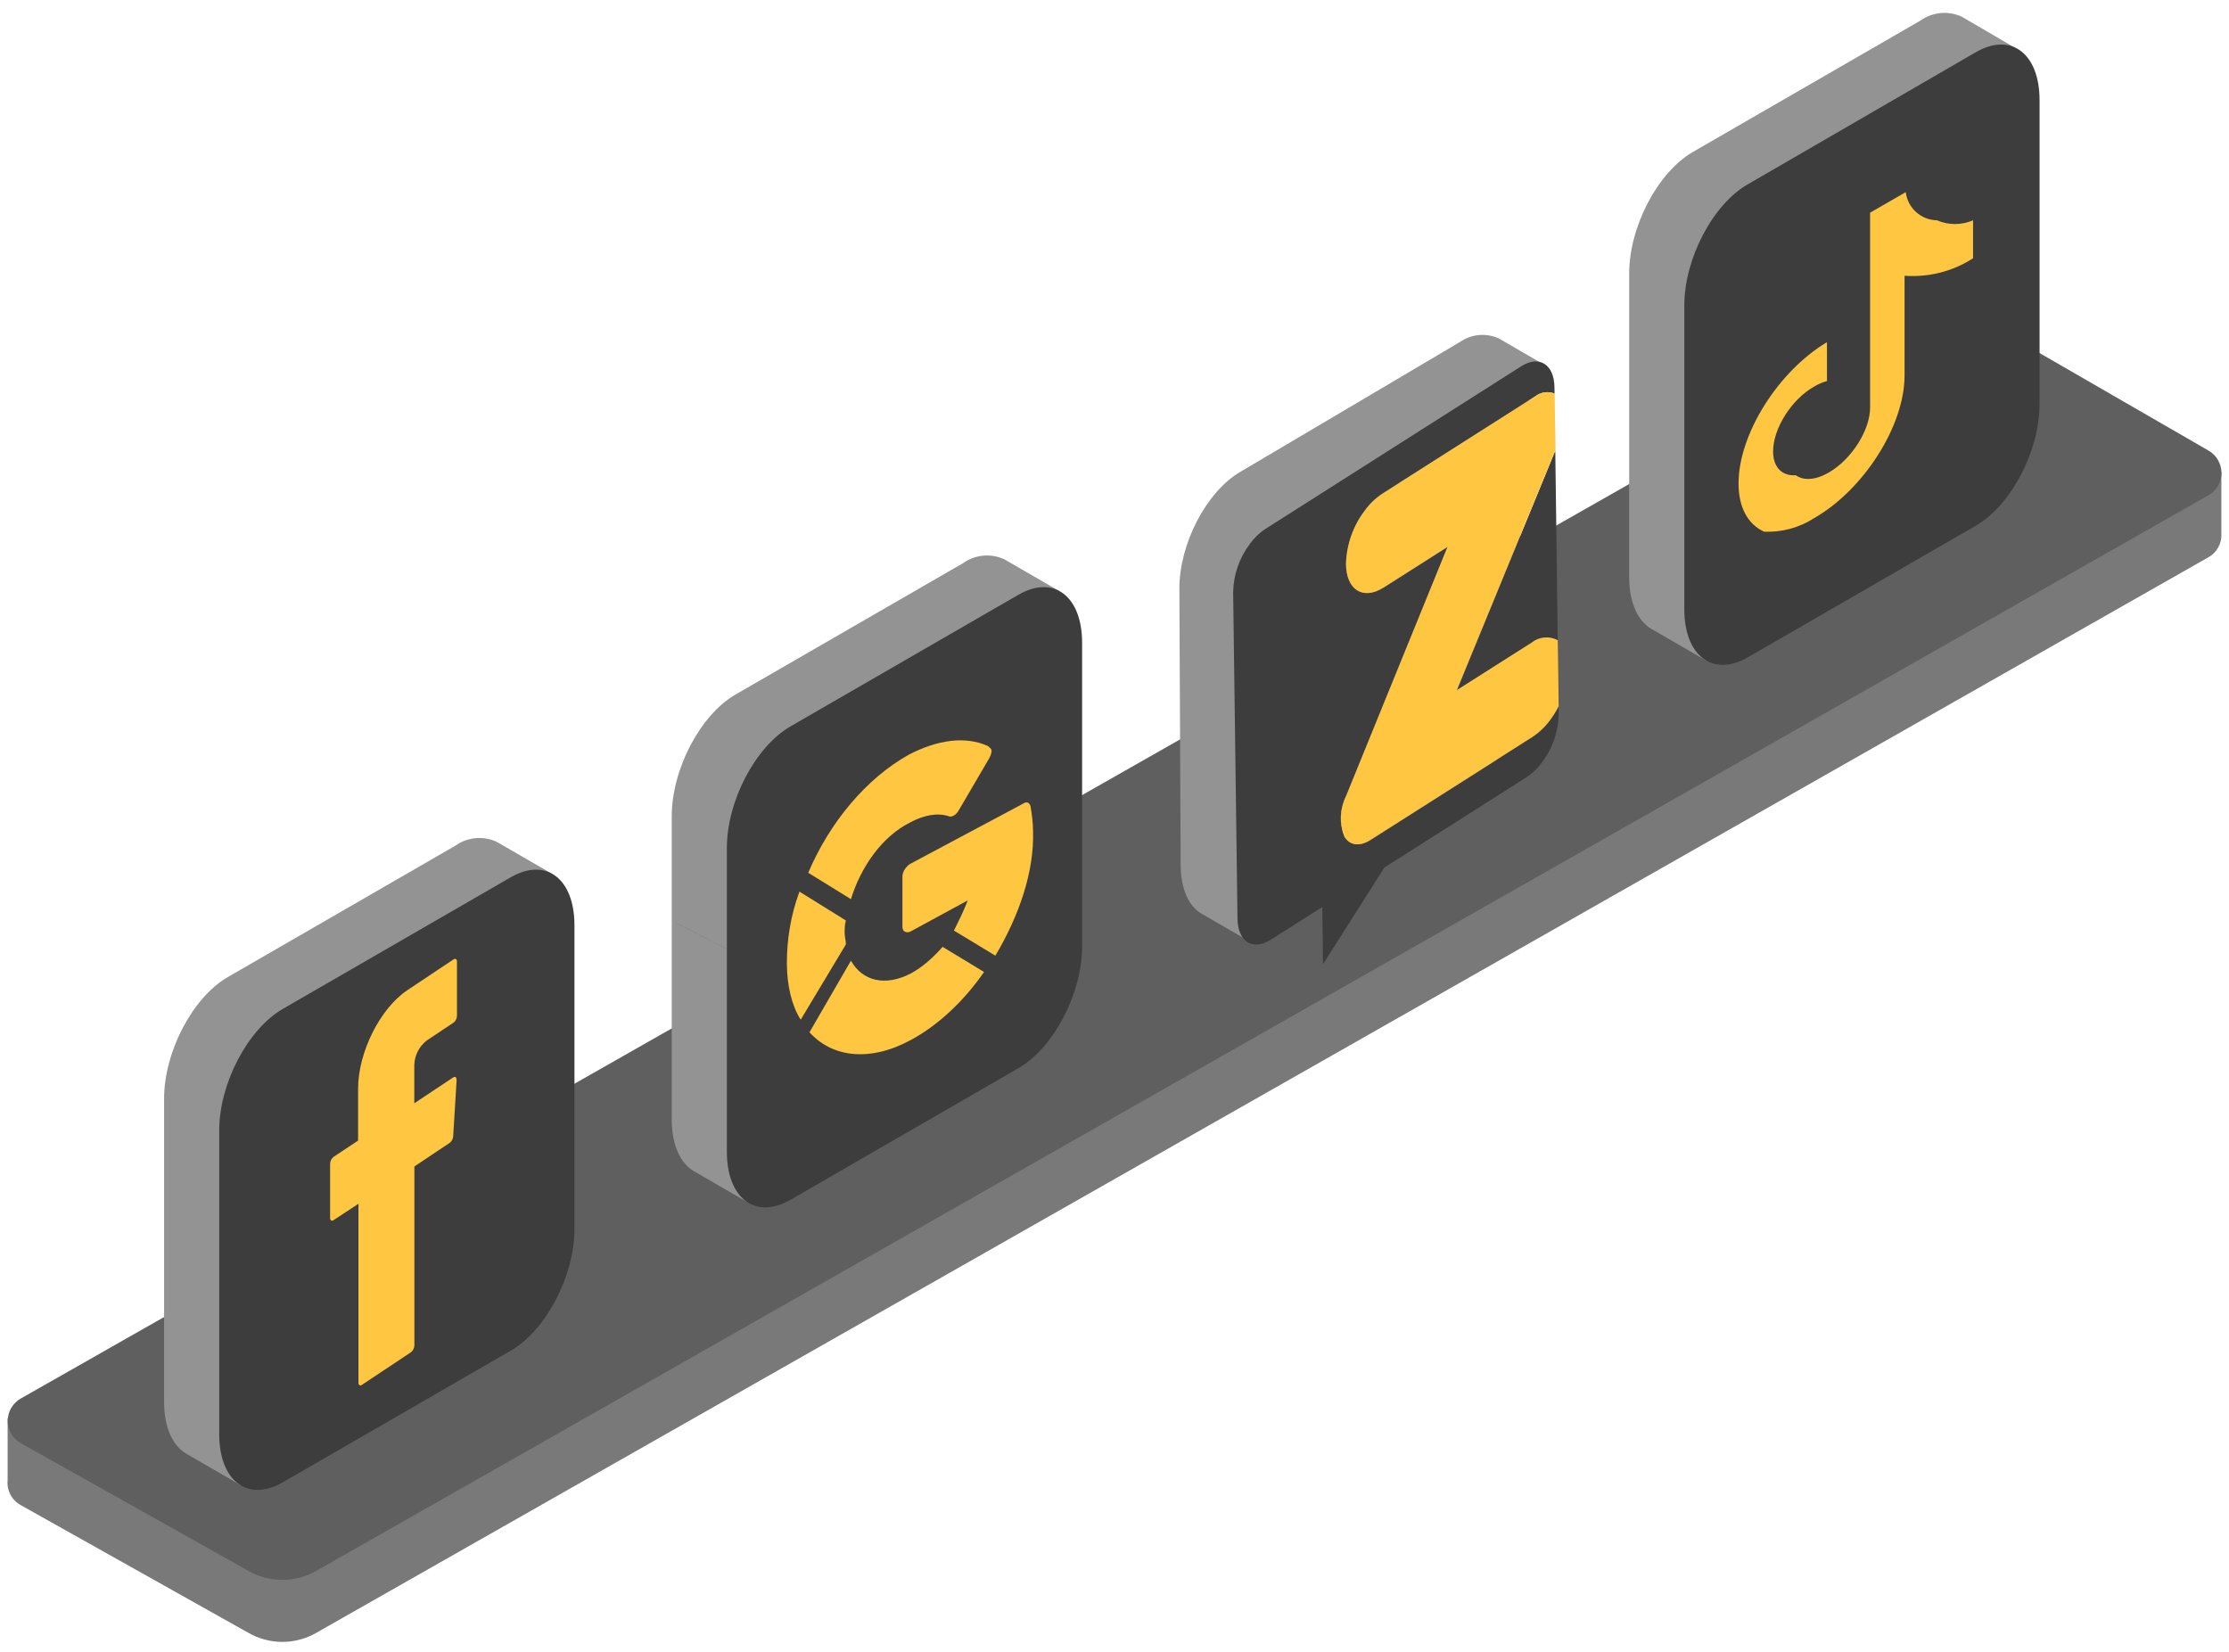 <svg width="143" height="106" viewBox="0 0 143 106" fill="none" xmlns="http://www.w3.org/2000/svg">
<path d="M0.489 94.973V90.996L142.511 30.26V34.237C142.529 34.54 142.461 34.843 142.316 35.11C142.171 35.377 141.953 35.598 141.689 35.748L20.281 104.767C19.621 105.144 18.874 105.343 18.113 105.343C17.353 105.343 16.605 105.144 15.945 104.767L1.334 96.57C1.052 96.416 0.822 96.183 0.672 95.899C0.521 95.615 0.458 95.293 0.489 94.973Z" fill="#797979"/>
<path d="M88.768 37.704L92.12 31.887L96.317 29.033L92.89 35.082L88.768 37.704Z" fill="#30779F"/>
<path d="M141.689 31.771L20.281 100.79C19.621 101.168 18.873 101.366 18.113 101.366C17.353 101.366 16.605 101.168 15.945 100.79L1.334 92.594C1.08 92.451 0.869 92.242 0.721 91.991C0.574 91.739 0.497 91.452 0.497 91.161C0.497 90.869 0.574 90.583 0.721 90.331C0.869 90.079 1.08 89.871 1.334 89.728L122.91 20.599C123.576 20.215 124.332 20.012 125.101 20.012C125.87 20.012 126.626 20.215 127.292 20.599L141.689 28.911C141.94 29.056 142.149 29.264 142.294 29.515C142.439 29.766 142.516 30.051 142.516 30.341C142.516 30.631 142.439 30.916 142.294 31.167C142.149 31.418 141.94 31.626 141.689 31.771Z" fill="#5F5F5F"/>
<path d="M129.388 3.134L125.868 1.079C125.446 0.88 124.979 0.796 124.514 0.837C124.049 0.878 123.603 1.041 123.223 1.31L108.606 9.75C106.348 11.053 104.519 14.549 104.519 17.554V37.044C104.519 38.7 105.098 39.858 105.943 40.35L109.468 42.388L111.448 38.486L123.211 31.696C125.469 30.393 127.298 26.897 127.298 23.892V7.186L129.388 3.134Z" fill="#939393"/>
<path d="M112.143 11.817L126.76 3.348C129.017 2.046 130.847 3.429 130.847 6.433V25.924C130.847 28.934 129.017 32.425 126.76 33.727L112.143 42.167C109.885 43.47 108.056 42.087 108.056 39.082V19.597C108.056 16.581 109.897 13.091 112.143 11.817Z" fill="#3D3D3D"/>
<path fill-rule="evenodd" clip-rule="evenodd" d="M122.204 17.693C123.746 17.804 125.282 17.41 126.58 16.57V14.133C126.215 14.292 125.821 14.374 125.422 14.374C125.024 14.374 124.63 14.292 124.265 14.133C123.769 14.125 123.293 13.938 122.924 13.605C122.556 13.273 122.321 12.819 122.262 12.326L119.975 13.646V26.144C119.975 27.609 118.783 29.473 117.324 30.318C116.461 30.816 115.697 30.845 115.211 30.492C114.348 30.555 113.752 30 113.752 28.969C113.752 27.505 114.91 25.635 116.404 24.79C116.656 24.641 116.926 24.526 117.208 24.448V21.953C114.065 23.834 111.535 27.863 111.535 31.018C111.535 32.593 112.16 33.658 113.185 34.115C114.321 34.16 115.443 33.852 116.398 33.236C119.599 31.389 122.186 27.296 122.186 24.095V17.693H122.204Z" fill="#FFC641"/>
<path d="M35.395 56.049L31.876 54.017C31.454 53.818 30.987 53.734 30.522 53.775C30.057 53.816 29.611 53.979 29.23 54.249L14.614 62.689C12.356 63.991 10.527 67.488 10.527 70.492V89.965C10.527 91.621 11.106 92.779 11.951 93.271L15.476 95.308L17.456 91.407L29.23 84.611C31.488 83.308 33.317 79.812 33.317 76.808V60.142L35.395 56.049Z" fill="#939393"/>
<path d="M67.963 37.924L64.444 35.892C64.022 35.693 63.554 35.609 63.09 35.65C62.625 35.691 62.179 35.854 61.798 36.124L47.182 44.564C44.924 45.866 43.095 49.363 43.095 52.367V71.84C43.095 73.496 43.674 74.654 44.519 75.146L48.044 77.183L50.024 73.282L61.798 66.486C64.056 65.183 65.885 61.687 65.885 58.682V42.017L67.963 37.924Z" fill="#939393"/>
<path d="M18.151 64.726L32.767 56.286C35.025 54.984 36.854 56.367 36.854 59.372V78.857C36.854 81.867 35.025 85.358 32.767 86.66L18.151 95.1C15.893 96.403 14.064 95.019 14.064 92.015V72.53C14.064 69.519 15.893 66.029 18.151 64.726Z" fill="#3D3D3D"/>
<path d="M50.719 46.601L65.335 38.161C67.593 36.859 69.422 38.242 69.422 41.247V60.732C69.422 63.742 67.593 67.233 65.335 68.535L50.719 76.975C48.461 78.278 46.632 76.894 46.632 73.89V54.405C46.632 51.395 48.461 47.904 50.719 46.601Z" fill="#3D3D3D"/>
<path fill-rule="evenodd" clip-rule="evenodd" d="M22.996 77.415V88.709C22.996 88.871 23.094 88.935 23.216 88.854L26.365 86.758C26.432 86.706 26.486 86.639 26.524 86.563C26.562 86.487 26.583 86.403 26.585 86.319V74.839L28.854 73.323C28.918 73.272 28.971 73.21 29.008 73.138C29.046 73.066 29.069 72.987 29.074 72.906L29.294 69.299C29.294 69.12 29.201 69.039 29.074 69.126L26.579 70.787V68.333C26.588 68.031 26.662 67.735 26.797 67.465C26.932 67.195 27.124 66.958 27.361 66.77L29.097 65.612C29.164 65.559 29.218 65.493 29.256 65.417C29.294 65.341 29.315 65.257 29.317 65.172V61.699C29.317 61.537 29.219 61.473 29.097 61.554L26.128 63.534C24.391 64.692 22.973 67.517 22.973 69.844V73.178L21.398 74.226C21.331 74.278 21.277 74.345 21.239 74.421C21.201 74.497 21.18 74.581 21.178 74.666V78.139C21.178 78.301 21.277 78.365 21.398 78.284L23.002 77.23V77.421L22.996 77.415Z" fill="#FFC641"/>
<path d="M98.754 23.221L96.183 21.727C95.78 21.537 95.333 21.457 94.889 21.496C94.444 21.535 94.018 21.691 93.654 21.947L79.575 30.272C77.416 31.522 75.662 34.868 75.662 37.751L75.743 55.47C75.743 57.056 76.276 58.162 77.109 58.637L80.49 60.587L82.308 57.803L93.584 51.297C95.743 50.046 97.497 46.7 97.497 43.817L97.567 27.609L98.754 23.221Z" fill="#939393"/>
<mask id="mask0_367_33" style="mask-type:luminance" maskUnits="userSpaceOnUse" x="86" y="27" width="7" height="12">
<path d="M89.723 30.37C89.723 32.037 90.829 32.715 92.126 31.887L88.762 37.675C87.46 38.503 86.389 37.826 86.366 36.159C86.386 35.151 86.667 34.166 87.182 33.299L90.545 27.51C90.032 28.378 89.749 29.362 89.723 30.37Z" fill="white"/>
</mask>
<g mask="url(#mask0_367_33)">
<path d="M87.181 33.328L90.545 27.539C90.357 27.865 90.198 28.206 90.07 28.558L86.712 34.347C86.84 33.995 86.997 33.654 87.181 33.328Z" fill="#225370"/>
<path d="M86.742 34.347L90.099 28.558C90.065 28.651 90.036 28.743 90.007 28.842L86.644 34.631C86.672 34.532 86.707 34.44 86.742 34.347Z" fill="#235674"/>
<path d="M86.609 34.625L89.972 28.836C89.942 28.917 89.919 29 89.902 29.085L86.539 34.874C86.568 34.792 86.591 34.709 86.609 34.625Z" fill="#245A78"/>
<path d="M86.539 34.874L89.902 29.085C89.902 29.166 89.862 29.247 89.844 29.328L86.487 35.117L86.539 34.874Z" fill="#265D7D"/>
<path d="M86.487 35.111L89.845 29.322C89.845 29.403 89.81 29.484 89.798 29.571L86.441 35.36C86.451 35.276 86.467 35.193 86.487 35.111Z" fill="#276081"/>
<path d="M86.44 35.36L89.798 29.571C89.798 29.658 89.769 29.745 89.757 29.832L86.4 35.62C86.4 35.534 86.4 35.447 86.44 35.36Z" fill="#286385"/>
<path d="M86.394 35.62L89.758 29.832C89.758 29.93 89.758 30.023 89.758 30.121L86.394 35.91C86.394 35.817 86.394 35.719 86.394 35.62Z" fill="#2A668A"/>
<path d="M86.377 35.91L89.734 30.121C89.734 30.214 89.734 30.306 89.734 30.393V30.434L86.377 36.222V36.182C86.371 36.091 86.371 36.001 86.377 35.91Z" fill="#2B6A8E"/>
<path d="M86.371 36.228L89.729 30.439C89.729 30.573 89.729 30.694 89.757 30.816L86.4 36.605C86.391 36.479 86.391 36.353 86.4 36.228" fill="#2C6D92"/>
<path d="M86.394 36.605L89.758 30.816C89.778 30.963 89.809 31.108 89.85 31.25L86.493 37.039C86.449 36.897 86.416 36.752 86.394 36.605Z" fill="#2D7097"/>
<path d="M86.493 37.039L89.85 31.25C89.905 31.44 89.993 31.618 90.111 31.777L86.747 37.566C86.637 37.403 86.552 37.226 86.493 37.039Z" fill="#2F739B"/>
<path d="M86.742 37.566L90.105 31.777C90.284 32.015 90.542 32.182 90.832 32.248C91.123 32.313 91.427 32.274 91.691 32.136L88.328 37.924C88.063 38.06 87.76 38.098 87.47 38.033C87.18 37.967 86.922 37.802 86.742 37.566Z" fill="#30769F"/>
<path d="M88.339 37.924L91.703 32.136C91.85 32.075 91.991 32.001 92.125 31.916L88.762 37.704C88.627 37.789 88.486 37.862 88.339 37.924Z" fill="#2F739B"/>
</g>
<path d="M92.89 35.082L96.317 29.033L89.729 45.276L86.366 51.088L92.89 35.082Z" fill="#21526E"/>
<path d="M97.584 23.505C98.742 22.764 99.709 23.371 99.726 24.859L99.998 45.832C99.978 46.927 99.614 47.989 98.956 48.865C98.679 49.263 98.329 49.604 97.926 49.872L88.814 55.661L84.878 61.861L84.832 58.197L81.532 60.286C80.374 61.027 79.407 60.419 79.39 58.932L79.112 37.965C79.14 36.873 79.504 35.815 80.154 34.937C80.433 34.54 80.785 34.198 81.191 33.93L97.584 23.505ZM99.772 28.877L99.732 25.253C99.525 25.172 99.301 25.146 99.082 25.178C98.863 25.211 98.656 25.3 98.481 25.438L88.681 31.672C88.228 31.971 87.835 32.352 87.523 32.795C86.801 33.784 86.397 34.969 86.366 36.194C86.366 37.861 87.466 38.509 88.762 37.71L92.884 35.088L86.36 51.1C86.163 51.495 86.052 51.926 86.032 52.367C86.012 52.807 86.084 53.247 86.244 53.658C86.574 54.237 87.222 54.341 87.911 53.907L98.331 47.285C98.784 46.987 99.177 46.606 99.489 46.162C99.685 45.892 99.859 45.608 100.01 45.311L99.952 41.091C99.685 40.946 99.381 40.885 99.079 40.914C98.777 40.942 98.49 41.061 98.256 41.253L93.463 44.298L99.796 28.877" fill="#3D3D3D"/>
<path d="M87.535 32.79C87.848 32.347 88.241 31.966 88.693 31.667L98.493 25.432C98.666 25.296 98.873 25.207 99.091 25.174C99.309 25.142 99.532 25.167 99.738 25.247L99.784 28.871L93.451 44.286L98.244 41.241C98.479 41.049 98.766 40.931 99.068 40.902C99.37 40.873 99.674 40.935 99.94 41.079L99.998 45.299C99.849 45.597 99.675 45.882 99.477 46.15C99.164 46.593 98.771 46.974 98.32 47.273L87.9 53.896C87.205 54.336 86.557 54.243 86.233 53.647C86.074 53.235 86.002 52.796 86.022 52.355C86.042 51.915 86.153 51.483 86.348 51.088L92.867 35.076L88.745 37.699C87.442 38.526 86.371 37.849 86.348 36.182C86.383 34.956 86.798 33.77 87.535 32.79Z" fill="#FFC641"/>
<path d="M43.367 59.204L46.591 60.842L43.367 59.204Z" fill="#972A22"/>
<path d="M46.62 60.883L43.401 59.239V59.233L46.62 60.877V60.883Z" fill="#79221B"/>
<path d="M43.367 59.204L46.591 60.842L43.367 59.204Z" fill="#977000"/>
<path d="M66.274 53.339C66.274 52.775 66.193 52.211 66.113 51.727C66.032 51.485 65.871 51.405 65.629 51.566L58.378 55.433C58.136 55.594 57.895 55.917 57.895 56.239V59.462C57.895 59.784 58.136 59.865 58.378 59.784L62.084 57.77C61.843 58.414 61.52 59.059 61.198 59.704L63.857 61.315C65.388 58.737 66.354 55.917 66.274 53.339Z" fill="#FFC641"/>
<path d="M58.378 52.775C59.264 52.291 60.15 52.13 60.876 52.372C61.037 52.452 61.359 52.291 61.52 51.969L63.454 48.665C63.534 48.504 63.615 48.343 63.615 48.182C63.615 48.021 63.454 47.94 63.373 47.86C61.923 47.215 60.15 47.457 58.297 48.424C55.558 49.955 53.221 52.775 51.852 55.997L54.591 57.689C55.236 55.594 56.605 53.661 58.378 52.775Z" fill="#FFC641"/>
<path d="M58.458 66.713C60.231 65.746 61.842 64.216 63.131 62.362L60.473 60.751C59.828 61.476 59.184 62.04 58.458 62.443C56.766 63.329 55.316 62.926 54.591 61.637L51.932 66.23C53.382 67.841 55.8 68.163 58.458 66.713Z" fill="#FFC641"/>
<path d="M54.269 60.59C54.269 60.348 54.188 60.106 54.188 59.865C54.188 59.623 54.188 59.301 54.269 59.059L51.288 57.206C50.724 58.737 50.482 60.268 50.482 61.798C50.482 63.249 50.804 64.538 51.368 65.424L54.269 60.59Z" fill="#FFC641"/>
</svg>
